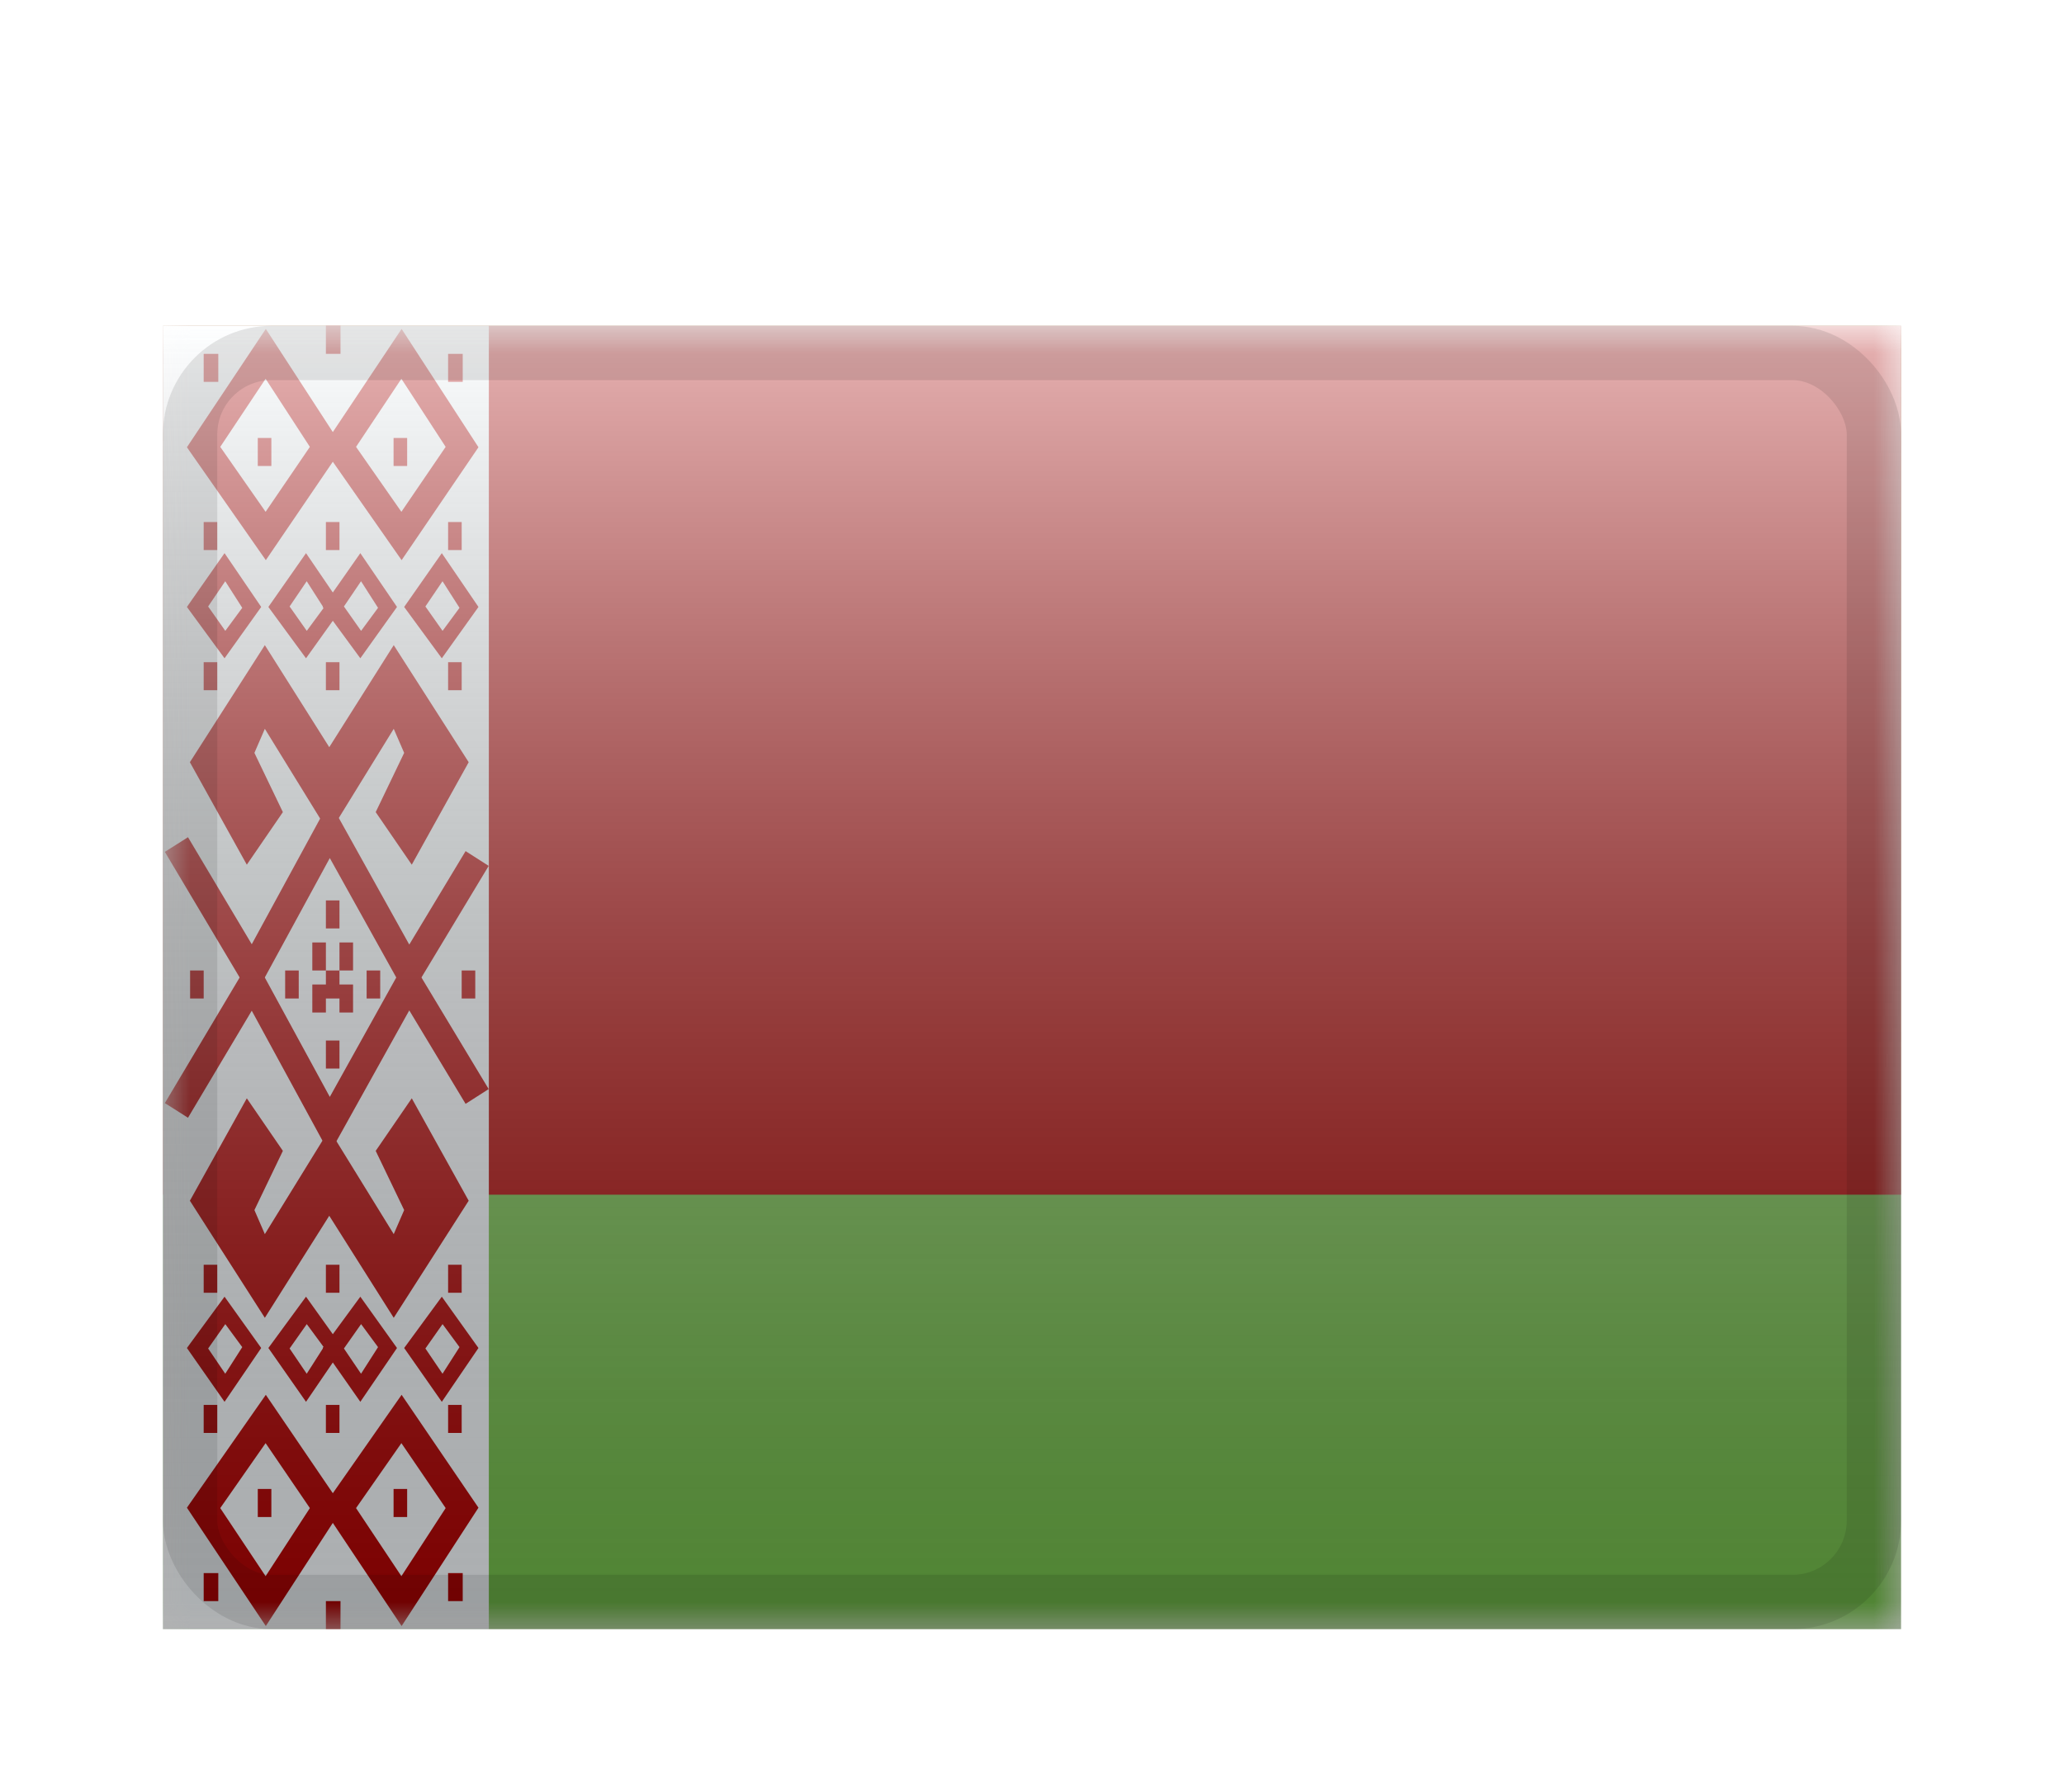 <?xml version="1.0" encoding="UTF-8"?> <svg xmlns="http://www.w3.org/2000/svg" width="38" height="33" viewBox="0 0 38 33" fill="none"> <g filter="url(#filter0_d)"> <mask id="mask0" style="mask-type:alpha" maskUnits="userSpaceOnUse" x="3" y="4" width="32" height="24"> <rect x="3" y="4" width="32" height="24" fill="white"></rect> </mask> <g mask="url(#mask0)"> <path fill-rule="evenodd" clip-rule="evenodd" d="M3 4H35V28H3V4Z" fill="#73BE4A"></path> <path fill-rule="evenodd" clip-rule="evenodd" d="M3 4V20H35V4H3Z" fill="#AF0100"></path> <rect x="3" y="4" width="6" height="24" fill="#F7FCFF"></rect> <path fill-rule="evenodd" clip-rule="evenodd" d="M3.441 6.236L4.894 4.057L6.309 6.236L4.894 8.315L3.441 6.236ZM4.89 7.425L5.705 6.229L4.89 4.975L4.055 6.229L4.89 7.425ZM4.996 6.065H4.746V6.581H4.996V6.065Z" fill="#B20000"></path> <path fill-rule="evenodd" clip-rule="evenodd" d="M4.134 8.186L3.441 9.177L4.134 10.122L4.809 9.177L4.134 8.186ZM4.46 9.193L4.148 9.617L3.832 9.168L4.147 8.703L4.46 9.193Z" fill="#B20000"></path> <path fill-rule="evenodd" clip-rule="evenodd" d="M5.634 8.186L4.941 9.177L5.634 10.122L6.309 9.177L5.634 8.186ZM5.96 9.193L5.648 9.617L5.332 9.168L5.647 8.703L5.96 9.193Z" fill="#B20000"></path> <path fill-rule="evenodd" clip-rule="evenodd" d="M6.634 8.186L5.941 9.177L6.634 10.122L7.309 9.177L6.634 8.186ZM6.96 9.193L6.648 9.617L6.332 9.168L6.647 8.703L6.96 9.193Z" fill="#B20000"></path> <path fill-rule="evenodd" clip-rule="evenodd" d="M8.134 8.186L7.441 9.177L8.134 10.122L8.809 9.177L8.134 8.186ZM8.46 9.193L8.148 9.617L7.832 9.168L8.147 8.703L8.46 9.193Z" fill="#B20000"></path> <path fill-rule="evenodd" clip-rule="evenodd" d="M5.941 6.236L7.394 4.057L8.809 6.236L7.394 8.315L5.941 6.236ZM7.39 7.425L8.205 6.229L7.39 4.975L6.555 6.229L7.39 7.425ZM7.496 6.065H7.246V6.581H7.496V6.065Z" fill="#B20000"></path> <path d="M4.654 16.406L3.035 13.687L3.461 13.417L4.635 15.388L6.067 12.756L7.535 15.394L8.572 13.673L8.997 13.945L7.518 16.4L6.072 13.801L4.654 16.406Z" fill="#B20000"></path> <path fill-rule="evenodd" clip-rule="evenodd" d="M3.75 4.516H4.019V5.032H3.75V4.516Z" fill="#B20000"></path> <path fill-rule="evenodd" clip-rule="evenodd" d="M6 4H6.269V4.516H6V4Z" fill="#B20000"></path> <path fill-rule="evenodd" clip-rule="evenodd" d="M8.25 4.516H8.519V5.032H8.25V4.516Z" fill="#B20000"></path> <path fill-rule="evenodd" clip-rule="evenodd" d="M3.75 7.613H4V8.129H3.75V7.613ZM6 7.613H6.25V8.129H6V7.613ZM8.5 7.613H8.25V8.129H8.5V7.613Z" fill="#B20000"></path> <path fill-rule="evenodd" clip-rule="evenodd" d="M3.75 10.194H4V10.71H3.75V10.194ZM6 10.194H6.25V10.71H6V10.194ZM8.5 10.194H8.25V10.71H8.5V10.194Z" fill="#B20000"></path> <path fill-rule="evenodd" clip-rule="evenodd" d="M5.208 12.955L4.544 13.923L3.496 12.036L4.876 9.88L6.062 11.759L7.249 9.88L8.629 12.036L7.581 13.923L6.917 12.955L7.441 11.864L7.249 11.421L6.129 13.239V13.454L6.062 13.346L5.996 13.454V13.239L4.876 11.421L4.684 11.864L5.208 12.955Z" fill="#B20000"></path> <path fill-rule="evenodd" clip-rule="evenodd" d="M6 14.581H6.25V15.097H6V14.581ZM6 17.161H6.25V17.677H6V17.161ZM6 15.355H5.75V15.871H6V16.129H5.75V16.645H6V16.387H6.25V16.645H6.5V16.129H6.25V15.871H6.5V15.355H6.25V15.871H6V15.355ZM5.25 15.871H5.5V16.387H5.25V15.871ZM7 15.871H6.75V16.387H7V15.871ZM3.5 15.871H3.75V16.387H3.5V15.871ZM8.75 15.871H8.5V16.387H8.75V15.871Z" fill="#B20000"></path> <path fill-rule="evenodd" clip-rule="evenodd" d="M3.441 25.764L4.894 27.943L6.309 25.764L4.894 23.685L3.441 25.764ZM4.89 24.575L5.705 25.771L4.89 27.025L4.055 25.771L4.89 24.575ZM4.996 25.936H4.746V25.419H4.996V25.936Z" fill="#B20000"></path> <path fill-rule="evenodd" clip-rule="evenodd" d="M4.134 23.814L3.441 22.823L4.134 21.878L4.809 22.823L4.134 23.814ZM4.46 22.807L4.148 22.383L3.832 22.832L4.147 23.297L4.46 22.807Z" fill="#B20000"></path> <path fill-rule="evenodd" clip-rule="evenodd" d="M5.634 23.814L4.941 22.823L5.634 21.878L6.309 22.823L5.634 23.814ZM5.96 22.807L5.648 22.383L5.332 22.832L5.647 23.297L5.96 22.807Z" fill="#B20000"></path> <path fill-rule="evenodd" clip-rule="evenodd" d="M6.634 23.814L5.941 22.823L6.634 21.878L7.309 22.823L6.634 23.814ZM6.96 22.807L6.648 22.383L6.332 22.832L6.647 23.297L6.96 22.807Z" fill="#B20000"></path> <path fill-rule="evenodd" clip-rule="evenodd" d="M8.134 23.814L7.441 22.823L8.134 21.878L8.809 22.823L8.134 23.814ZM8.46 22.807L8.148 22.383L7.832 22.832L8.147 23.297L8.46 22.807Z" fill="#B20000"></path> <path fill-rule="evenodd" clip-rule="evenodd" d="M5.941 25.764L7.394 27.943L8.809 25.764L7.394 23.685L5.941 25.764ZM7.39 24.575L8.205 25.771L7.39 27.025L6.555 25.771L7.39 24.575ZM7.496 25.936H7.246V25.419H7.496V25.936Z" fill="#B20000"></path> <path d="M4.654 15.594L3.035 18.313L3.461 18.583L4.635 16.612L6.067 19.244L7.535 16.606L8.572 18.327L8.997 18.055L7.518 15.6L6.072 18.199L4.654 15.594Z" fill="#B20000"></path> <path fill-rule="evenodd" clip-rule="evenodd" d="M3.75 27.484H4.019V26.968H3.75V27.484Z" fill="#B20000"></path> <path fill-rule="evenodd" clip-rule="evenodd" d="M6 28H6.269V27.484H6V28Z" fill="#B20000"></path> <path fill-rule="evenodd" clip-rule="evenodd" d="M8.25 27.484H8.519V26.968H8.25V27.484Z" fill="#B20000"></path> <path fill-rule="evenodd" clip-rule="evenodd" d="M3.75 24.387H4V23.871H3.75V24.387ZM6 24.387H6.25V23.871H6V24.387ZM8.5 24.387H8.25V23.871H8.5V24.387Z" fill="#B20000"></path> <path fill-rule="evenodd" clip-rule="evenodd" d="M3.75 21.806H4V21.29H3.75V21.806ZM6 21.806H6.25V21.29H6V21.806ZM8.5 21.806H8.25V21.29H8.5V21.806Z" fill="#B20000"></path> <path fill-rule="evenodd" clip-rule="evenodd" d="M5.208 19.193L4.544 18.225L3.496 20.111L4.876 22.267L6.062 20.388L7.249 22.267L8.629 20.111L7.581 18.225L6.917 19.193L7.441 20.283L7.249 20.726L6.129 18.909V18.694L6.062 18.801L5.996 18.694V18.909L4.876 20.726L4.684 20.283L5.208 19.193Z" fill="#B20000"></path> </g> <rect x="3" y="4" width="32" height="24" fill="url(#paint0_linear)" style="mix-blend-mode:overlay"></rect> <rect x="3.5" y="4.5" width="31" height="23" rx="1.5" stroke="black" stroke-opacity="0.1" style="mix-blend-mode:multiply"></rect> </g> <defs> <filter id="filter0_d" x="0" y="3" width="38" height="30" filterUnits="userSpaceOnUse" color-interpolation-filters="sRGB"> <feFlood flood-opacity="0" result="BackgroundImageFix"></feFlood> <feColorMatrix in="SourceAlpha" type="matrix" values="0 0 0 0 0 0 0 0 0 0 0 0 0 0 0 0 0 0 127 0" result="hardAlpha"></feColorMatrix> <feOffset dy="2"></feOffset> <feGaussianBlur stdDeviation="1.5"></feGaussianBlur> <feColorMatrix type="matrix" values="0 0 0 0 0 0 0 0 0 0 0 0 0 0 0 0 0 0 0.1 0"></feColorMatrix> <feBlend mode="normal" in2="BackgroundImageFix" result="effect1_dropShadow"></feBlend> <feBlend mode="normal" in="SourceGraphic" in2="effect1_dropShadow" result="shape"></feBlend> </filter> <linearGradient id="paint0_linear" x1="19" y1="4" x2="19" y2="28" gradientUnits="userSpaceOnUse"> <stop stop-color="white" stop-opacity="0.7"></stop> <stop offset="1" stop-opacity="0.3"></stop> </linearGradient> </defs> </svg> 